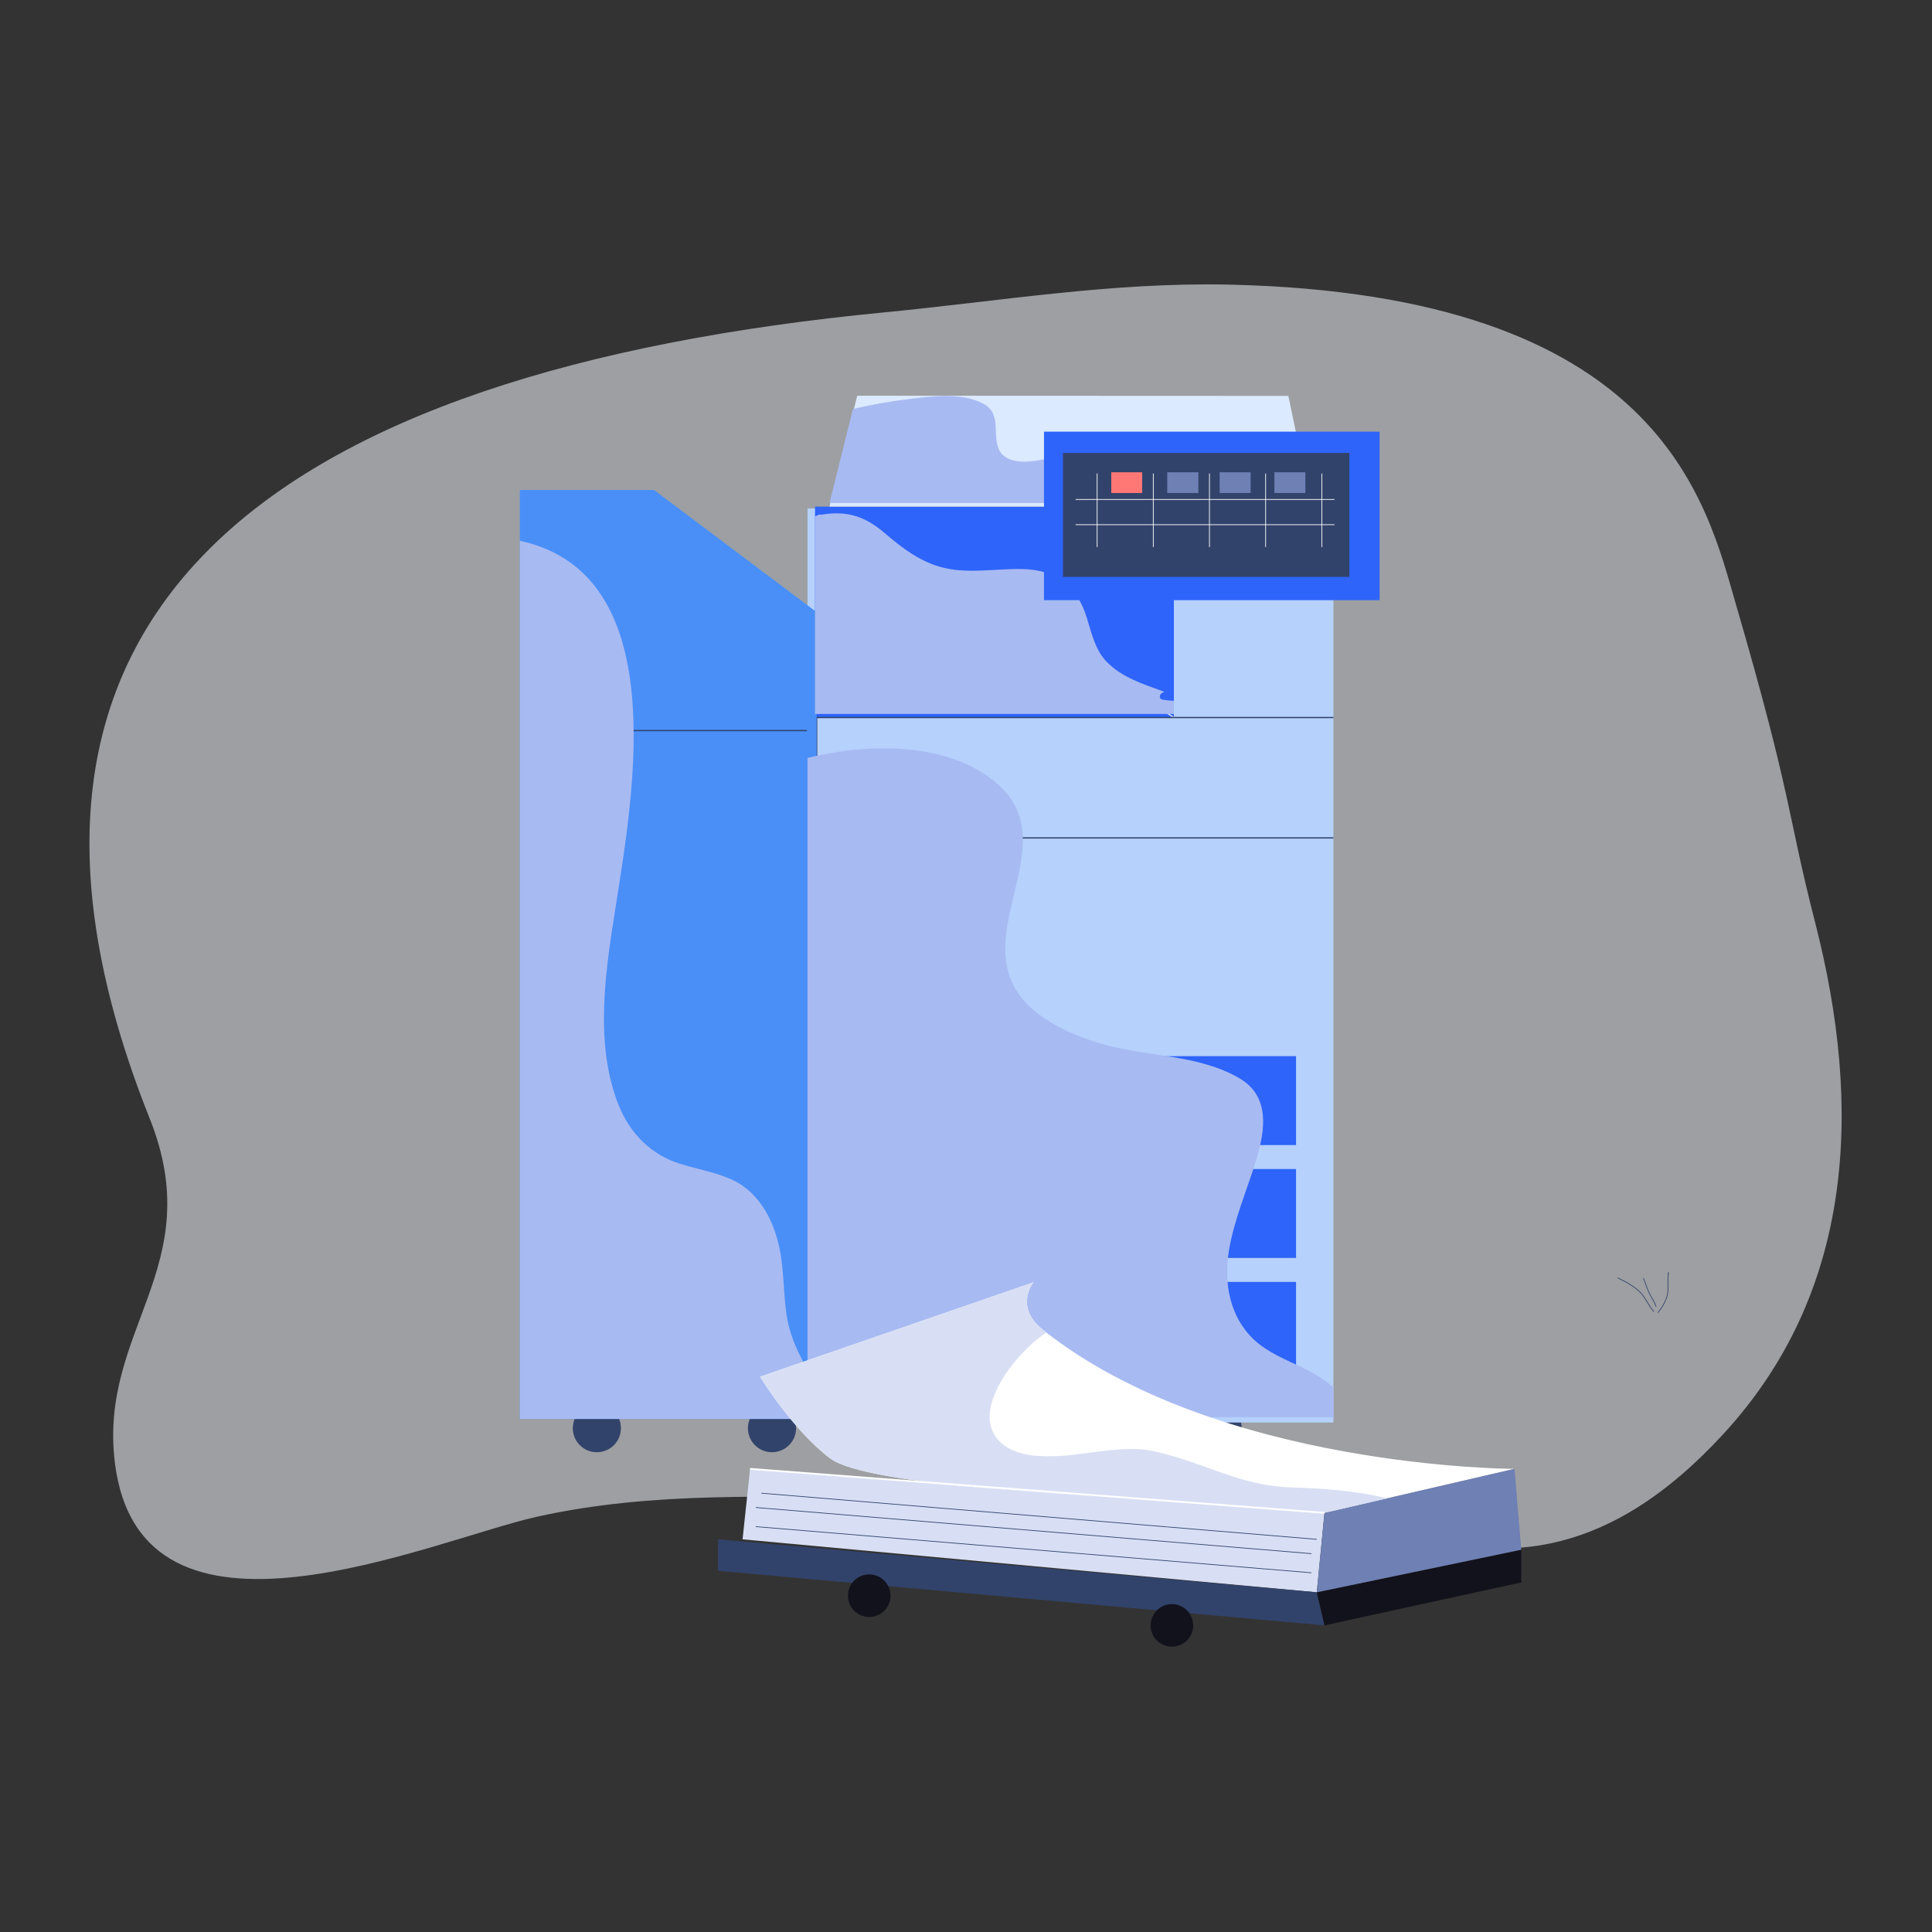 <svg version="1.2" xmlns="http://www.w3.org/2000/svg" viewBox="0 0 1080 1080" width="1080" height="1080">
	<rect x="0" y="0" width="1080" height="1080" fill="#333333" stroke="none"/>
	<title>printing-screen</title>
	<style>
		.s0 { opacity: .6;fill: #e5e7ed } 
		.s1 { fill: none;stroke: #ffffff;stroke-miterlimit:10;stroke-width: .4 } 
		.s2 { fill: #32436b } 
		.s3 { fill: #b5d1fc } 
		.s4 { fill: none;stroke: #32436b;stroke-miterlimit:10;stroke-width: .7 } 
		.s5 { fill: #2e64f9 } 
		.s6 { fill: none;stroke: #d8dff4;stroke-miterlimit:10;stroke-width: .7 } 
		.s7 { fill: #4a8ff8 } 
		.s8 { mix-blend-mode: multiply;fill: #a8baf2 } 
		.s9 { fill: #dceaff } 
		.s10 { fill: #ff7875 } 
		.s11 { fill: #6e80b4 } 
		.s12 { fill: #d8dff4 } 
		.s13 { fill: #12121c } 
		.s14 { fill: #ffffff } 
		.s15 { fill: none;stroke: #32436b;stroke-miterlimit:10;stroke-width: .4 } 
		.s16 { fill: none;stroke: #ffffff;stroke-miterlimit:10 } 
	</style>
	<g id="Layer 1">
		<path id="&lt;Path&gt;" class="s0" d="m83.7 625.3c33 82.7-28.6 117.9-19.5 192.2 14.3 116.8 176.6 43.7 235.8 30.4 65.6-14.6 131.9-10.8 199.1-10.8 71.9 0 149.3-4.5 220.8 3.9 46.3 5.4 87.6 29.4 135.7 23.6 42.6-5.2 77.7-30.4 107.5-62.7 73.4-79.4 78.2-182.6 51.6-286.1-16.1-62.8-12.3-67.9-44.2-177.6-16.7-57.5-41.8-173.7-283.6-179.1-65.6-1.4-127.4 9.2-192.4 15.5-342 33-524.3 166.2-410.8 450.7z"/>
		<path class="s1" d="m321.7 498.2c-6.4-34.4-5.5-69 0.6-103.7"/>
		<path class="s2" d="m333.6 811.8c-7.4 0-13.4-6-13.4-13.4 0-7.5 6-13.5 13.4-13.5 7.5 0 13.5 6 13.5 13.5 0 7.4-6 13.4-13.5 13.4zm97.9 0c-7.4 0-13.4-6-13.4-13.4 0-7.5 6-13.5 13.4-13.5 7.5 0 13.5 6 13.5 13.5 0 7.4-6 13.4-13.5 13.4zm97.2 0c-7.4 0-13.4-6-13.4-13.4 0-7.5 6-13.5 13.4-13.5 7.5 0 13.5 6 13.5 13.5 0 7.4-6 13.4-13.5 13.4zm151.9 0c-7.4 0-13.4-6-13.4-13.4 0-7.5 6-13.5 13.4-13.5 7.5 0 13.5 6 13.5 13.5 0 7.4-6 13.4-13.5 13.4z"/>
		<path class="s3" d="m745.4 284.2v511h-294v-511z"/>
		<path class="s4" d="m456.5 342.2v451m-1-324.8h289.9"/>
		<path class="s5" d="m656.2 283.2v117.9h-200.6v-117.9z"/>
		<path class="s6" d="m458 348.4h117.7l80.5 52.7"/>
		<path class="s5" d="m724.5 590.4v49.7h-250.5v-49.7zm0 63.1v49.7h-250.5v-49.7zm0 63.1v49.7h-250.5v-49.7z"/>
		<path class="s2" d="m630.2 590.4v14.5h-61.9v-14.5zm0 63.1v14.5h-61.9v-14.5zm0 63.1v14.5h-61.9v-14.5z"/>
		<path class="s4" d="m455.6 401.1h289.8"/>
		<path class="s7" d="m290.6 273.9v519.3h165.9v-451l-90.9-68.3z"/>
		<path class="s4" d="m294.7 408.4h156.4"/>
		<path class="s8" d="m450 763.1c-5-9.1-9-18.3-10.4-28.7-1.6-11.4-1.4-23-3.4-34.3-2.9-16.2-10.9-33-26.5-40.4-10.5-5-22.1-6.3-32.9-10.3-14.4-5.5-25.1-17-30.8-31.2-14.2-35.1-7.3-76.7-1.6-112.9 9.7-62 31.5-184.6-53.8-203v490.9h165.9v-17.4c-2-4.2-4.1-8.4-6.5-12.7z"/>
		<path class="s8" d="m728.1 764.5c-9.3-4.4-19.5-8.5-27.1-15.6-13.6-12.8-16.9-31.5-14.1-49.3 2.9-18 10.3-34.5 15.5-51.8 4.8-15.9 7.6-34.6-9-44.7-22.9-13.8-52.2-12.2-77.3-19.5-19.3-5.6-43.4-16.3-51.2-36.5-13.7-35.6 27.1-78.8-7.3-108.9-27.4-23.9-72.9-22.8-106.2-14.5v368.5h294v-16.6c-5-4.4-10.7-7.9-17.3-11.1z"/>
		<path class="s9" d="m479.2 221.2l-15.5 62h269.4l-12.9-61.9z"/>
		<path class="s8" d="m719.1 251.6c-23.1 0.3-45.4-3.9-68.4-5.4-12.9-0.8-25.6-0.7-38.4 1.5-9 1.6-17 5.8-25.7 8.3-7.9 2.1-23.3 4.8-28-4.4-4.3-8.6 1.9-20.3-9.2-26.1-12-6.2-28.7-4-41.6-2.4-10.4 1.3-20.7 3.1-31 5.5l-13.1 52.6h269.4l-6.2-29.9q-3.9 0.2-7.8 0.3zm-69.2 135.6c0.3-0.2 0.7-0.3 1.1-0.4q-0.7-0.2-1.3-0.5c-11.2-4.1-22.5-7.6-31.1-16.4-6.4-6.5-8.6-16.6-11.2-25-5.6-17.6-17.1-26.5-36.2-26.8-14.9-0.3-31 3-45.6-1.2-12.1-3.5-21.3-10.6-30.7-18.6-11-9.5-21-13-35.7-10.6-0.4 0.1-0.8 0-1.1-0.2-0.1 0.1-0.1 0.2-0.2 0.2-0.8 0.3-1.6 0.6-2.3 0.9v110.5h200.6v-7.3q-3.2-0.2-6.3-0.7c-2.3-0.3-1.8-3.3 0-3.9z"/>
		<path class="s5" d="m771.2 241.3v94.2h-187.6v-94.2z"/>
		<path class="s2" d="m754.3 253.2v69.3h-160.1v-69.3z"/>
		<path class="s1" d="m613.3 264.7v41.1m31.4-41.1v41.1m31.4-41.1v41.1m31.4-41.1v41.1m31.4-41.1v41.1m-137.6-26.6h144.7m-144.7 14.1h144.7"/>
		<path class="s10" d="m638.5 264v11.6h-17.3v-11.6z"/>
		<path class="s11" d="m669.9 264v11.6h-17.4v-11.6zm29.2 0v11.6h-17.3v-11.6zm30.6 0v11.6h-17.3v-11.6z"/>
		<path class="s12" d="m419.3 821.1l321.1 24.6-4.3 44.4-321-29.6z"/>
		<path class="s2" d="m401.4 860.5v17.6l339 30.5-4.3-18.5z"/>
		<path class="s13" d="m850.4 884.6v-18.3l-114.3 23.8 4.3 18.5zm-364.5 19.3c-6.6 0-11.9-5.3-11.9-11.9 0-6.6 5.3-11.9 11.9-11.9 6.5 0 11.9 5.3 11.9 11.9 0 6.6-5.4 11.9-11.9 11.9zm169.2 16.6c-6.6 0-11.9-5.3-11.9-11.9 0-6.5 5.3-11.9 11.9-11.9 6.6 0 11.9 5.4 11.9 11.9 0 6.6-5.3 11.9-11.9 11.9z"/>
		<path class="s14" d="m424.9 769.6c0 0 18.1 29.8 39.1 45.6 21 15.7 144.1 20.3 156 21.2 23.2 1.8 120.4 9.3 120.4 9.3l106.2-24.6c0 0-165.8 0-263.6-77.7-16.5-13.2-5.2-26.6-5.2-26.6z"/>
		<path class="s15" d="m425.6 834.7l310.5 25.8m-313.6-17.8l310.6 25.8m-310.6-15.1l310.6 25.8"/>
		<path class="s11" d="m740.4 845.7l-4.3 44.4 114.3-23.8-3.8-45.2z"/>
		<path class="s12" d="m768.2 836c-9.6-1.9-19.3-3-29.1-3.7-9.5-0.7-19.1-0.5-28.5-1.8-12.6-1.8-24.5-6-36.3-10.3-6.1-2.2-12.1-4.3-18.3-6.1-5.8-1.6-11.8-3.4-17.8-3.9-20.1-1.5-40.1 5.7-60.3 3.5-8-0.9-16-3.5-21-10.1-4.9-6.5-4.3-14.9-1.7-22.1 3.3-9 8.9-17 15.3-24 4.3-4.6 9.1-9.2 14.5-12.6q-1-0.8-2-1.5c-16.5-13.2-5.2-26.6-5.2-26.6l-152.9 52.8c0 0 18.1 29.8 39.1 45.6 21 15.7 144.1 20.3 156 21.2 23.2 1.8 120.4 9.3 120.4 9.3l34.9-8.1q-3.5-0.9-7.1-1.6z"/>
		<path class="s15" d="m932.3 711.9c0.2-0.1 0.4-0.8 0.4-0.4-0.8 4.1 0.2 8.2-0.6 12.2-0.8 3.7-3 7.2-5.3 10.1m-8.2-19.3c0.3 0.1 2 5.4 2.7 6.9 1.3 3.1 3.5 6.1 4.5 9.1m-21.4-16.3c-0.3 0.3 4 2 5.3 2.9 2.4 1.5 5.3 3.3 7.2 5.3 3.1 3.2 4.9 7.9 7.6 10.8"/>
		<path class="s16" d="m419.3 821.1l321.1 24.6"/>
	</g>
</svg>